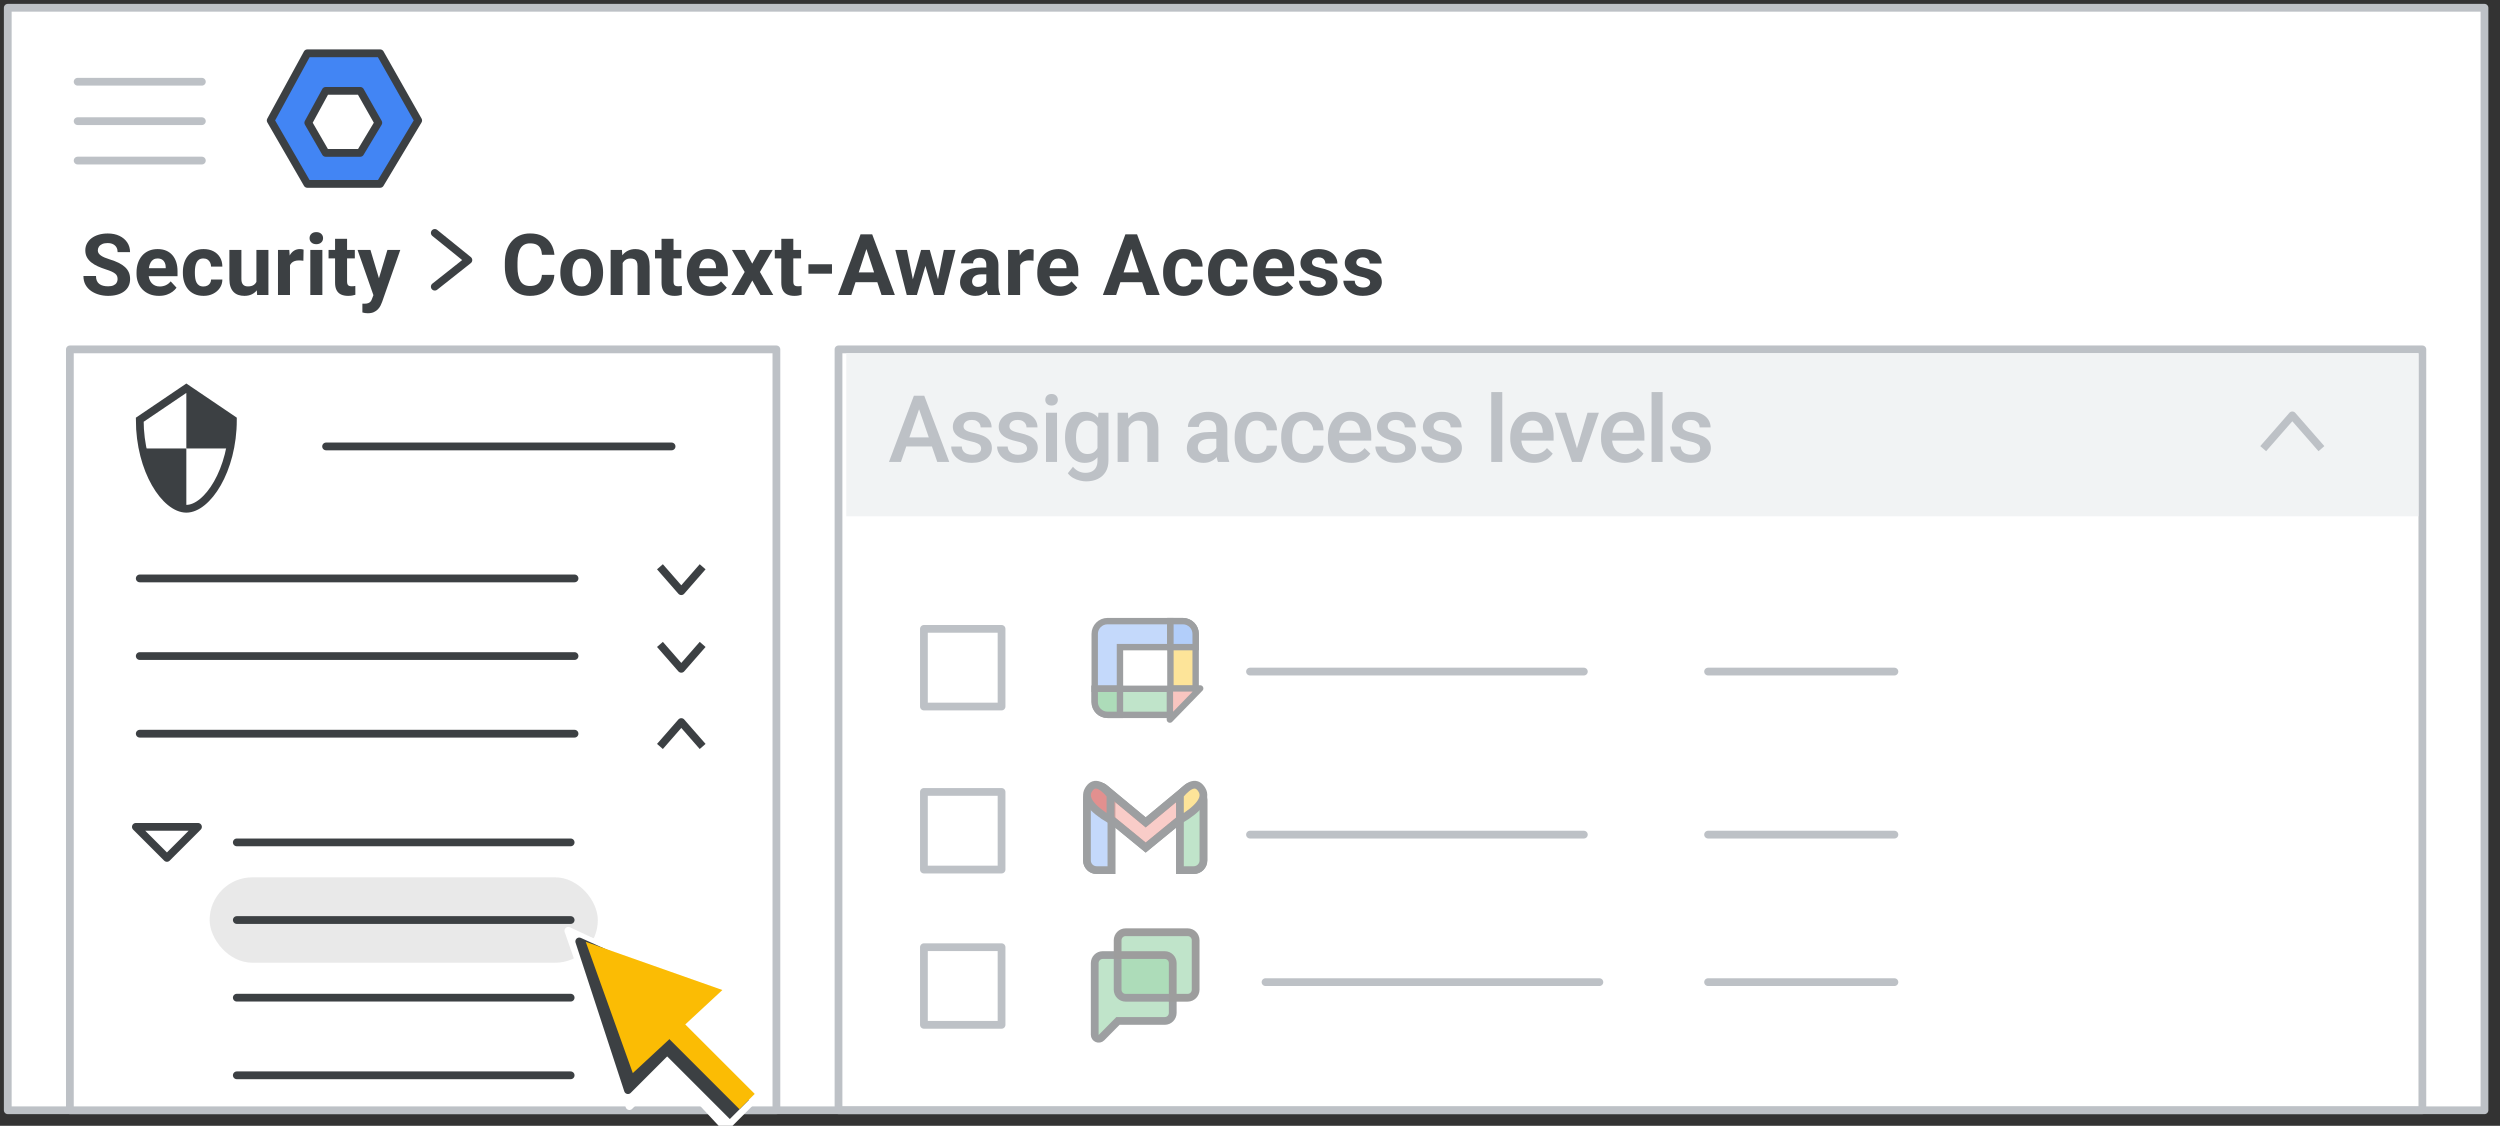 <?xml version="1.0" encoding="UTF-8"?>
<svg width="322px" height="145px" viewBox="0 0 322 145" version="1.1" xmlns="http://www.w3.org/2000/svg" xmlns:xlink="http://www.w3.org/1999/xlink">
    <rect x="0" y="0" width="322" height="145" fill="#333333" stroke="none"/>
    <title>admin-caa-select-group-ou</title>
    <g id="admin-caa-select-group-ou" stroke="none" stroke-width="1" fill="none" fill-rule="evenodd">
        <rect id="Rectangle" stroke="#BDC1C6" fill="#FFFFFF" stroke-linejoin="round" x="1" y="1" width="319" height="142"></rect>
        <g id="Group-4" transform="translate(119, 102)" stroke="#BDC1C6" stroke-linejoin="round">
            <rect id="Rectangle" fill="#FFFFFF" x="0" y="0" width="10" height="10"></rect>
            <line x1="42" y1="5.5" x2="85" y2="5.5" id="Line-2" stroke-linecap="round"></line>
            <line x1="101" y1="5.5" x2="125" y2="5.5" id="Line-2" stroke-linecap="round"></line>
        </g>
        <rect id="Rectangle" stroke="#BDC1C6" fill="#FFFFFF" stroke-linejoin="round" x="9" y="45" width="91" height="98"></rect>
        <rect id="Rectangle" stroke="#BDC1C6" stroke-linejoin="round" x="108" y="45" width="204" height="98"></rect>
        <g id="Group" transform="translate(18, 50)">
            <path d="M0,4.062 C0,4.062 2,2.708 6,0 C10,2.708 12,4.062 12,4.062 C12,10.632 8.667,15.529 6,15.529 C3.333,15.529 0,10.632 0,4.062 Z" id="Rectangle" stroke="#3C4043"></path>
            <polygon id="Path-2" fill="#3C4043" points="6 0 6 7.765 12 7.765 12 4.062"></polygon>
            <path d="M0.667,7.765 C0.667,7.765 2.444,7.765 6,7.765 L6,15.529 C2.444,14.335 0.667,11.747 0.667,7.765 Z" id="Path-3" fill="#3C4043"></path>
        </g>
        <line x1="42" y1="57.5" x2="86.5" y2="57.5" id="Line-2" stroke="#3C4043" stroke-linecap="round" stroke-linejoin="round"></line>
        <line x1="18" y1="74.5" x2="74" y2="74.5" id="Line-2" stroke="#3C4043" stroke-linecap="round" stroke-linejoin="round"></line>
        <line x1="18" y1="84.5" x2="74" y2="84.5" id="Line-2" stroke="#3C4043" stroke-linecap="round" stroke-linejoin="round"></line>
        <line x1="18" y1="94.5" x2="74" y2="94.5" id="Line-2" stroke="#3C4043" stroke-linecap="round" stroke-linejoin="round"></line>
        <line x1="30.5" y1="108.5" x2="73.5" y2="108.5" id="Line-2" stroke="#3C4043" stroke-linecap="round" stroke-linejoin="round"></line>
        <line x1="30.5" y1="128.5" x2="73.5" y2="128.5" id="Line-2" stroke="#3C4043" stroke-linecap="round" stroke-linejoin="round"></line>
        <line x1="30.5" y1="138.5" x2="73.5" y2="138.5" id="Line-2" stroke="#3C4043" stroke-linecap="round" stroke-linejoin="round"></line>
        <rect id="Rectangle" fill="#F1F3F4" x="109" y="45.5" width="202.5" height="21"></rect>
        <polyline id="Path-21" stroke="#BDC1C6" stroke-linejoin="round" points="291.5 57.787 295.25 53.5 299 57.787"></polyline>
        <rect id="Rectangle" stroke="#BDC1C6" fill="#FFFFFF" stroke-linejoin="round" x="119" y="122" width="10" height="10"></rect>
        <line x1="163" y1="126.5" x2="206" y2="126.5" id="Line-2" stroke="#BDC1C6" stroke-linecap="round" stroke-linejoin="round"></line>
        <line x1="220" y1="126.5" x2="244" y2="126.5" id="Line-2" stroke="#BDC1C6" stroke-linecap="round" stroke-linejoin="round"></line>
        <g id="Group-2" opacity="0.5" transform="translate(141, 120.071)">
            <rect id="Rectangle" fill="#5BBA73" x="2.871" y="2.741" width="7.042" height="5.757" rx="0.75"></rect>
            <path d="M2.951,7.401 L2.951,2.943 L1.026,2.943 C0.459,2.943 0,3.408 0,3.982 L0,13.202 C0,13.665 0.552,13.896 0.876,13.569 L2.993,11.426 L9.023,11.426 C9.59,11.426 10.049,10.962 10.049,10.388 L10.049,8.44 L3.977,8.44 C3.41,8.44 2.951,7.975 2.951,7.401 Z" id="Path" stroke="#3C4043" fill="#81C995" fill-rule="nonzero"></path>
            <path d="M11.974,0 L3.977,0 C3.41,0 2.951,0.465 2.951,1.039 L2.951,2.943 L9.023,2.943 C9.59,2.943 10.049,3.408 10.049,3.982 L10.049,8.44 L11.974,8.44 C12.541,8.44 13,7.975 13,7.401 L13,1.039 C13,0.465 12.541,0 11.974,0 Z" id="Path" stroke="#3C3C3C" fill="#81C995" fill-rule="nonzero"></path>
        </g>
        <polygon id="Path" stroke="#3C4043" stroke-linejoin="round" fill-rule="nonzero" transform="translate(21.5, 108.5) scale(-1, -1) rotate(180) translate(-21.5, -108.5) " points="17.5 106.5 21.5 110.5 25.5 106.5"></polygon>
        <polyline id="Path-21" stroke="#3C4043" stroke-linejoin="round" transform="translate(87.75, 74.572) scale(1, -1) translate(-87.75, -74.572) " points="85 76.144 87.75 73 90.5 76.144"></polyline>
        <polyline id="Path-21" stroke="#3C4043" stroke-linejoin="round" transform="translate(87.75, 84.572) scale(1, -1) translate(-87.75, -84.572) " points="85 86.144 87.75 83 90.5 86.144"></polyline>
        <polyline id="Path-21" stroke="#3C4043" stroke-linejoin="round" points="85 96.144 87.75 93 90.5 96.144"></polyline>
        <rect id="Rectangle" stroke="#BDC1C6" fill="#FFFFFF" stroke-linejoin="round" x="119" y="81" width="10" height="10"></rect>
        <line x1="161" y1="86.5" x2="204" y2="86.5" id="Line-2" stroke="#BDC1C6" stroke-linecap="round" stroke-linejoin="round"></line>
        <line x1="220" y1="86.5" x2="244" y2="86.5" id="Line-2" stroke="#BDC1C6" stroke-linecap="round" stroke-linejoin="round"></line>
        <g id="Group-4" opacity="0.5" transform="translate(141, 80)" stroke="#3C4043" stroke-width="0.824">
            <g id="Group-2">
                <path d="M9.75,0 L9.75,3.353 L3.25,3.353 L3.25,8.718 L0,8.718 L0,1.647 C-1.11399441e-16,0.737 0.737,1.67099162e-16 1.647,0 L9.75,0 Z" id="Combined-Shape" fill="#8AB4F8"></path>
                <path d="M9.75,0 L11.353,0 C12.263,-1.67099162e-16 13,0.737 13,1.647 L13,8.718 L13,8.718 L9.75,8.718 L9.75,0 Z" id="Rectangle" fill="#FCC934"></path>
                <path d="M9.75,0 L11.353,0 C12.263,-1.67099162e-16 13,0.737 13,1.647 L13,3.353 L13,3.353 L9.75,3.353 L9.75,0 Z" id="Rectangle" fill="#669DF6"></path>
                <path d="M0,8.718 L9.75,8.718 L9.75,12.071 L1.647,12.071 C0.737,12.071 1.22162247e-15,11.334 0,10.424 L0,8.718 L0,8.718 Z" id="Rectangle" fill="#81C995"></path>
                <path d="M13.582,8.67 L9.682,12.683 L9.682,8.67 L13.582,8.67 Z" id="Path-5" fill="#F28B82" stroke-linejoin="round"></path>
                <path d="M0,8.718 L1.603,8.718 C2.513,8.718 3.25,9.456 3.25,10.365 L3.25,12.071 L3.25,12.071 L0,12.071 L0,8.718 Z" id="Rectangle-Copy" fill="#5BB974" transform="translate(1.625, 10.395) scale(-1, -1) translate(-1.625, -10.395) "></path>
            </g>
        </g>
        <rect id="Rectangle" fill-opacity="0.578" fill="#D8D8D8" x="27" y="113" width="50" height="11" rx="5.5"></rect>
        <line x1="30.5" y1="118.5" x2="73.5" y2="118.5" id="Line-2" stroke="#3C4043" stroke-linecap="round" stroke-linejoin="round"></line>
        <g id="Group-6" opacity="0.5" transform="translate(140, 101.071)">
            <g id="Group" fill="#FFFFFF">
                <path d="M1.244,0.672 L1.908,0.672 C2.594,0.672 3.151,1.229 3.151,1.916 L3.151,11 L3.151,11 L1.244,11 C0.557,11 8.41179808e-17,10.443 0,9.756 L0,1.916 C-8.41179808e-17,1.229 0.557,0.672 1.244,0.672 Z" id="Rectangle" stroke="#3C4043"></path>
                <path d="M13.218,0.672 L13.756,0.672 C14.443,0.672 15,1.229 15,1.916 L15,9.756 C15,10.443 14.443,11 13.756,11 L11.975,11 L11.975,11 L11.975,1.916 C11.975,1.229 12.532,0.672 13.218,0.672 Z" id="Rectangle" stroke="#3C4043"></path>
                <path d="M12.882,0.441 C13.421,0.015 14.203,0.107 14.629,0.645 L14.668,0.695 C15.089,1.227 15.005,1.998 14.48,2.428 L7.563,8.095 L0.646,2.428 C0.121,1.998 0.037,1.227 0.458,0.695 L0.497,0.645 C0.923,0.107 1.705,0.015 2.244,0.441 C2.252,0.447 2.259,0.453 2.267,0.459 L7.563,4.851 L12.859,0.459 Z" id="Combined-Shape" stroke="#3C4043" fill-opacity="0.54"></path>
                <path d="M11.975,4.545 L11.975,1.318 C13.235,-0.188 14.181,-0.403 14.811,0.672 C15.441,1.748 14.496,3.039 11.975,4.545 Z" id="Path-4"></path>
                <path d="M0,4.545 L0,1.318 C1.261,-0.188 2.206,-0.403 2.836,0.672 C3.466,1.748 2.521,3.039 0,4.545 Z" id="Path-4" transform="translate(1.513, 2.273) scale(-1, 1) translate(-1.513, -2.273) "></path>
            </g>
            <g id="Group" stroke="#3C4043">
                <path d="M1.244,0.672 L1.908,0.672 C2.594,0.672 3.151,1.229 3.151,1.916 L3.151,11 L3.151,11 L1.244,11 C0.557,11 8.41179808e-17,10.443 0,9.756 L0,1.916 C-8.41179808e-17,1.229 0.557,0.672 1.244,0.672 Z" id="Rectangle" fill="#8AB4F8"></path>
                <path d="M13.218,0.672 L13.756,0.672 C14.443,0.672 15,1.229 15,1.916 L15,9.756 C15,10.443 14.443,11 13.756,11 L11.975,11 L11.975,11 L11.975,1.916 C11.975,1.229 12.532,0.672 13.218,0.672 Z" id="Rectangle" fill="#81C995"></path>
                <path d="M12.882,0.441 C13.421,0.015 14.203,0.107 14.629,0.645 L14.668,0.695 C15.089,1.227 15.005,1.998 14.48,2.428 L7.563,8.095 L0.646,2.428 C0.121,1.998 0.037,1.227 0.458,0.695 L0.497,0.645 C0.923,0.107 1.705,0.015 2.244,0.441 C2.252,0.447 2.259,0.453 2.267,0.459 L7.563,4.851 L12.859,0.459 C12.863,0.456 12.867,0.453 12.871,0.45 Z" id="Combined-Shape" fill-opacity="0.54" fill="#EA4335"></path>
                <path d="M11.975,4.545 L11.975,1.318 C13.235,-0.188 14.181,-0.403 14.811,0.672 C15.441,1.748 14.496,3.039 11.975,4.545 Z" id="Path-4" fill="#FCC934"></path>
                <path d="M0,4.545 L0,1.318 C1.261,-0.188 2.206,-0.403 2.836,0.672 C3.466,1.748 2.521,3.039 0,4.545 Z" id="Path-4" fill="#C5221F" transform="translate(1.513, 2.273) scale(-1, 1) translate(-1.513, -2.273) "></path>
            </g>
        </g>
        <g id="UI/arrow" transform="translate(66.111, 112)" fill-rule="nonzero">
            <g id="Group-5" fill="#FFFFFF" transform="translate(0.378, 0.4)">
                <g id="Group" transform="translate(18.133, 19.2) rotate(-45) translate(-18.133, -19.2) translate(7.936, 2.844)">
                    <g id="Group-3" transform="translate(-0, 0)">
                        <polygon id="Triangle" stroke="#FFFFFF" stroke-linejoin="round" points="10.406 0 17.156 18.721 12.938 14.665 10.125 21.529 0 21.529"></polygon>
                        <polygon id="Triangle" points="10.831 0.435 20.395 21.095 2.603 20.387"></polygon>
                    </g>
                    <g id="Group-2" transform="translate(6.29, 19.997)">
                        <polygon id="Rectangle" points="0.449 0.078 7.242 0 7.625 12.715 7.92892817e-14 12.715"></polygon>
                    </g>
                </g>
            </g>
            <g id="Group-5-2" transform="translate(2.441, 2.585)">
                <g id="Group-5" transform="translate(0.203, 0.215)">
                    <g id="Group" transform="translate(16.244, 17.2) rotate(-45) translate(-16.244, -17.2) translate(7.385, 2.256)">
                        <polygon id="Triangle" stroke="#3C4043" fill="#3C4043" stroke-linejoin="round" points="9.106 0 15.012 15.635 11.321 12.247 8.86 17.98 0 17.98"></polygon>
                        <g id="Group-2" transform="translate(6.645, 16.095)">
                            <polygon id="Rectangle" fill="#3C4043" points="1.71374366e-11 1.395 3.101 1.326 3.48 13.793 -1.08810041e-12 13.793"></polygon>
                            <rect id="Rectangle" fill="#FBBC04" x="1.773" y="8.37895504e-14" width="2.784" height="13.772"></rect>
                        </g>
                        <polygon id="Triangle" fill="#FBBC04" points="9.664 0.626 17.719 17.459 1.994 16.868"></polygon>
                    </g>
                </g>
            </g>
        </g>
        <g id="Assign-access-levels-Copy" transform="translate(114.497, 50.5)" fill="#BDC1C6" fill-rule="nonzero">
            <path d="M4.09,1.605 L1.541,9 L0,9 L3.211,0.469 L4.195,0.469 L4.09,1.605 Z M6.223,9 L3.668,1.605 L3.557,0.469 L4.547,0.469 L7.77,9 L6.223,9 Z M6.1,5.836 L6.1,7.002 L1.459,7.002 L1.459,5.836 L6.1,5.836 Z" id="Shape"></path>
            <path d="M11.874,7.283 C11.874,7.143 11.839,7.015 11.768,6.899 C11.698,6.784 11.564,6.68 11.367,6.586 C11.17,6.492 10.88,6.406 10.497,6.328 C10.161,6.254 9.853,6.165 9.574,6.062 C9.295,5.958 9.056,5.832 8.856,5.684 C8.657,5.535 8.503,5.359 8.393,5.156 C8.284,4.953 8.229,4.719 8.229,4.453 C8.229,4.195 8.286,3.951 8.399,3.721 C8.513,3.49 8.675,3.287 8.886,3.111 C9.097,2.936 9.353,2.797 9.656,2.695 C9.959,2.594 10.298,2.543 10.673,2.543 C11.204,2.543 11.66,2.632 12.041,2.81 C12.422,2.987 12.714,3.228 12.917,3.53 C13.12,3.833 13.222,4.174 13.222,4.553 L11.81,4.553 C11.81,4.385 11.768,4.228 11.684,4.081 C11.6,3.935 11.474,3.815 11.306,3.724 C11.138,3.632 10.927,3.586 10.673,3.586 C10.431,3.586 10.23,3.624 10.072,3.7 C9.914,3.776 9.797,3.875 9.721,3.996 C9.644,4.117 9.606,4.25 9.606,4.395 C9.606,4.5 9.627,4.595 9.668,4.679 C9.709,4.763 9.778,4.839 9.876,4.907 C9.974,4.976 10.107,5.039 10.277,5.098 C10.447,5.156 10.661,5.213 10.919,5.268 C11.403,5.369 11.82,5.499 12.17,5.657 C12.519,5.815 12.788,6.019 12.976,6.267 C13.163,6.515 13.257,6.828 13.257,7.207 C13.257,7.488 13.197,7.745 13.078,7.978 C12.959,8.21 12.786,8.411 12.56,8.581 C12.333,8.751 12.062,8.883 11.748,8.977 C11.434,9.07 11.081,9.117 10.69,9.117 C10.116,9.117 9.63,9.015 9.231,8.81 C8.833,8.604 8.531,8.341 8.326,8.019 C8.121,7.696 8.018,7.361 8.018,7.014 L9.384,7.014 C9.399,7.275 9.473,7.483 9.603,7.638 C9.734,7.792 9.898,7.903 10.096,7.972 C10.293,8.04 10.497,8.074 10.708,8.074 C10.962,8.074 11.175,8.04 11.347,7.972 C11.518,7.903 11.649,7.81 11.739,7.69 C11.829,7.571 11.874,7.436 11.874,7.283 Z" id="Path"></path>
            <path d="M17.783,7.283 C17.783,7.143 17.748,7.015 17.678,6.899 C17.607,6.784 17.474,6.68 17.276,6.586 C17.079,6.492 16.789,6.406 16.406,6.328 C16.07,6.254 15.763,6.165 15.483,6.062 C15.204,5.958 14.965,5.832 14.765,5.684 C14.566,5.535 14.412,5.359 14.303,5.156 C14.193,4.953 14.139,4.719 14.139,4.453 C14.139,4.195 14.195,3.951 14.308,3.721 C14.422,3.49 14.584,3.287 14.795,3.111 C15.006,2.936 15.263,2.797 15.565,2.695 C15.868,2.594 16.207,2.543 16.582,2.543 C17.113,2.543 17.569,2.632 17.95,2.81 C18.331,2.987 18.623,3.228 18.826,3.53 C19.029,3.833 19.131,4.174 19.131,4.553 L17.719,4.553 C17.719,4.385 17.677,4.228 17.593,4.081 C17.509,3.935 17.383,3.815 17.215,3.724 C17.047,3.632 16.836,3.586 16.582,3.586 C16.34,3.586 16.14,3.624 15.981,3.7 C15.823,3.776 15.706,3.875 15.63,3.996 C15.554,4.117 15.515,4.25 15.515,4.395 C15.515,4.5 15.536,4.595 15.577,4.679 C15.618,4.763 15.687,4.839 15.785,4.907 C15.883,4.976 16.016,5.039 16.186,5.098 C16.356,5.156 16.57,5.213 16.828,5.268 C17.312,5.369 17.729,5.499 18.079,5.657 C18.429,5.815 18.697,6.019 18.885,6.267 C19.072,6.515 19.166,6.828 19.166,7.207 C19.166,7.488 19.106,7.745 18.987,7.978 C18.868,8.21 18.695,8.411 18.469,8.581 C18.242,8.751 17.972,8.883 17.657,8.977 C17.343,9.07 16.99,9.117 16.599,9.117 C16.025,9.117 15.539,9.015 15.14,8.81 C14.742,8.604 14.44,8.341 14.235,8.019 C14.03,7.696 13.928,7.361 13.928,7.014 L15.293,7.014 C15.308,7.275 15.382,7.483 15.513,7.638 C15.643,7.792 15.807,7.903 16.005,7.972 C16.202,8.04 16.406,8.074 16.617,8.074 C16.871,8.074 17.084,8.04 17.256,7.972 C17.428,7.903 17.558,7.81 17.648,7.69 C17.738,7.571 17.783,7.436 17.783,7.283 Z" id="Path"></path>
            <path d="M21.647,2.66 L21.647,9 L20.229,9 L20.229,2.66 L21.647,2.66 Z M20.136,0.996 C20.136,0.781 20.207,0.603 20.349,0.46 C20.492,0.317 20.69,0.246 20.944,0.246 C21.194,0.246 21.391,0.317 21.536,0.46 C21.68,0.603 21.753,0.781 21.753,0.996 C21.753,1.207 21.68,1.383 21.536,1.523 C21.391,1.664 21.194,1.734 20.944,1.734 C20.69,1.734 20.492,1.664 20.349,1.523 C20.207,1.383 20.136,1.207 20.136,0.996 Z" id="Shape"></path>
            <path d="M26.988,2.66 L28.271,2.66 L28.271,8.824 C28.271,9.395 28.15,9.879 27.908,10.277 C27.666,10.676 27.328,10.979 26.894,11.188 C26.461,11.397 25.959,11.502 25.388,11.502 C25.146,11.502 24.878,11.467 24.583,11.396 C24.288,11.326 24.003,11.214 23.727,11.06 C23.452,10.905 23.222,10.703 23.039,10.453 L23.701,9.621 C23.927,9.891 24.177,10.088 24.451,10.213 C24.724,10.338 25.011,10.4 25.312,10.4 C25.636,10.4 25.913,10.341 26.141,10.222 C26.37,10.103 26.547,9.928 26.672,9.697 C26.797,9.467 26.859,9.186 26.859,8.854 L26.859,4.096 L26.988,2.66 Z M22.681,5.9 L22.681,5.777 C22.681,5.297 22.74,4.858 22.857,4.462 C22.974,4.065 23.142,3.724 23.361,3.437 C23.58,3.149 23.845,2.929 24.158,2.774 C24.47,2.62 24.824,2.543 25.218,2.543 C25.629,2.543 25.979,2.617 26.27,2.766 C26.561,2.914 26.804,3.126 27,3.401 C27.195,3.677 27.348,4.005 27.46,4.386 C27.571,4.767 27.654,5.189 27.709,5.654 L27.709,6.047 C27.658,6.5 27.572,6.914 27.451,7.289 C27.33,7.664 27.17,7.988 26.97,8.262 C26.771,8.535 26.526,8.746 26.235,8.895 C25.944,9.043 25.601,9.117 25.207,9.117 C24.82,9.117 24.471,9.037 24.161,8.877 C23.85,8.717 23.585,8.492 23.364,8.203 C23.143,7.914 22.974,7.573 22.857,7.181 C22.74,6.788 22.681,6.361 22.681,5.9 Z M24.093,5.777 L24.093,5.9 C24.093,6.189 24.122,6.459 24.178,6.709 C24.235,6.959 24.323,7.179 24.442,7.368 C24.561,7.558 24.714,7.706 24.899,7.813 C25.085,7.921 25.304,7.975 25.558,7.975 C25.89,7.975 26.163,7.904 26.376,7.764 C26.589,7.623 26.753,7.433 26.868,7.192 C26.983,6.952 27.064,6.684 27.111,6.387 L27.111,5.326 C27.088,5.096 27.04,4.881 26.968,4.682 C26.895,4.482 26.799,4.308 26.677,4.157 C26.556,4.007 26.404,3.89 26.22,3.806 C26.037,3.722 25.82,3.68 25.57,3.68 C25.316,3.68 25.095,3.734 24.908,3.844 C24.72,3.953 24.567,4.104 24.448,4.295 C24.329,4.486 24.24,4.709 24.181,4.963 C24.123,5.217 24.093,5.488 24.093,5.777 Z" id="Shape"></path>
            <path d="M30.864,4.014 L30.864,9 L29.452,9 L29.452,2.66 L30.782,2.66 L30.864,4.014 Z M30.612,5.596 L30.155,5.59 C30.159,5.141 30.222,4.729 30.345,4.354 C30.468,3.979 30.64,3.656 30.861,3.387 C31.082,3.117 31.346,2.909 31.655,2.763 C31.964,2.616 32.307,2.543 32.686,2.543 C32.991,2.543 33.267,2.585 33.515,2.669 C33.763,2.753 33.976,2.889 34.154,3.076 C34.332,3.264 34.467,3.507 34.561,3.806 C34.655,4.104 34.702,4.471 34.702,4.904 L34.702,9 L33.284,9 L33.284,4.898 C33.284,4.594 33.24,4.353 33.152,4.175 C33.064,3.997 32.937,3.87 32.771,3.794 C32.605,3.718 32.399,3.68 32.153,3.68 C31.911,3.68 31.694,3.73 31.503,3.832 C31.311,3.934 31.15,4.072 31.019,4.248 C30.888,4.424 30.788,4.627 30.717,4.857 C30.647,5.088 30.612,5.334 30.612,5.596 Z" id="Shape"></path>
            <path d="M42.167,7.729 L42.167,4.705 C42.167,4.479 42.126,4.283 42.043,4.119 C41.961,3.955 41.837,3.828 41.671,3.738 C41.505,3.648 41.297,3.604 41.047,3.604 C40.817,3.604 40.618,3.643 40.45,3.721 C40.282,3.799 40.151,3.904 40.057,4.037 C39.963,4.17 39.917,4.32 39.917,4.488 L38.51,4.488 C38.51,4.238 38.571,3.996 38.692,3.762 C38.813,3.527 38.989,3.318 39.219,3.135 C39.45,2.951 39.725,2.807 40.045,2.701 C40.366,2.596 40.725,2.543 41.124,2.543 C41.6,2.543 42.023,2.623 42.392,2.783 C42.761,2.943 43.052,3.185 43.265,3.507 C43.478,3.829 43.585,4.232 43.585,4.717 L43.585,7.535 C43.585,7.824 43.605,8.083 43.646,8.312 C43.687,8.54 43.747,8.738 43.825,8.906 L43.825,9 L42.377,9 C42.311,8.848 42.259,8.653 42.222,8.417 C42.185,8.181 42.167,7.951 42.167,7.729 Z M42.372,5.145 L42.383,6.018 L41.37,6.018 C41.108,6.018 40.877,6.042 40.678,6.091 C40.479,6.14 40.313,6.211 40.18,6.305 C40.047,6.398 39.948,6.512 39.881,6.645 C39.815,6.777 39.782,6.928 39.782,7.096 C39.782,7.264 39.821,7.417 39.899,7.556 C39.977,7.694 40.091,7.803 40.242,7.881 C40.392,7.959 40.575,7.998 40.79,7.998 C41.079,7.998 41.332,7.938 41.548,7.819 C41.765,7.7 41.936,7.554 42.061,7.38 C42.186,7.206 42.252,7.041 42.26,6.885 L42.717,7.512 C42.67,7.672 42.59,7.844 42.477,8.027 C42.364,8.211 42.216,8.386 42.035,8.552 C41.853,8.718 41.636,8.854 41.384,8.959 C41.132,9.064 40.842,9.117 40.514,9.117 C40.1,9.117 39.731,9.034 39.407,8.868 C39.083,8.702 38.829,8.478 38.645,8.194 C38.461,7.911 38.37,7.59 38.37,7.23 C38.37,6.895 38.433,6.597 38.56,6.337 C38.687,6.077 38.875,5.859 39.123,5.684 C39.371,5.508 39.674,5.374 40.034,5.282 C40.393,5.19 40.803,5.145 41.264,5.145 L42.372,5.145 Z" id="Shape"></path>
            <path d="M47.384,7.992 C47.615,7.992 47.823,7.946 48.008,7.854 C48.194,7.763 48.344,7.635 48.459,7.471 C48.575,7.307 48.638,7.117 48.65,6.902 L49.98,6.902 C49.972,7.312 49.851,7.686 49.617,8.021 C49.382,8.357 49.072,8.624 48.685,8.821 C48.298,9.019 47.871,9.117 47.402,9.117 C46.917,9.117 46.496,9.034 46.136,8.868 C45.777,8.702 45.478,8.473 45.24,8.18 C45.001,7.887 44.823,7.549 44.704,7.166 C44.584,6.783 44.525,6.373 44.525,5.936 L44.525,5.73 C44.525,5.293 44.584,4.882 44.704,4.497 C44.823,4.112 45.001,3.773 45.24,3.48 C45.478,3.188 45.777,2.958 46.136,2.792 C46.496,2.626 46.915,2.543 47.396,2.543 C47.904,2.543 48.349,2.644 48.732,2.845 C49.115,3.046 49.416,3.325 49.637,3.683 C49.858,4.04 49.972,4.455 49.98,4.928 L48.65,4.928 C48.638,4.693 48.581,4.481 48.477,4.292 C48.374,4.103 48.229,3.951 48.043,3.838 C47.858,3.725 47.636,3.668 47.378,3.668 C47.093,3.668 46.857,3.726 46.669,3.841 C46.482,3.956 46.335,4.112 46.23,4.31 C46.124,4.507 46.049,4.728 46.004,4.972 C45.959,5.216 45.937,5.469 45.937,5.73 L45.937,5.936 C45.937,6.197 45.958,6.451 46.001,6.697 C46.044,6.943 46.12,7.163 46.227,7.356 C46.334,7.55 46.482,7.704 46.669,7.819 C46.857,7.935 47.095,7.992 47.384,7.992 Z" id="Path"></path>
            <path d="M53.381,7.992 C53.612,7.992 53.82,7.946 54.005,7.854 C54.191,7.763 54.341,7.635 54.456,7.471 C54.572,7.307 54.635,7.117 54.647,6.902 L55.977,6.902 C55.969,7.312 55.848,7.686 55.614,8.021 C55.379,8.357 55.069,8.624 54.682,8.821 C54.295,9.019 53.868,9.117 53.399,9.117 C52.914,9.117 52.493,9.034 52.133,8.868 C51.774,8.702 51.475,8.473 51.237,8.18 C50.998,7.887 50.82,7.549 50.701,7.166 C50.581,6.783 50.522,6.373 50.522,5.936 L50.522,5.73 C50.522,5.293 50.581,4.882 50.701,4.497 C50.82,4.112 50.998,3.773 51.237,3.48 C51.475,3.188 51.774,2.958 52.133,2.792 C52.493,2.626 52.913,2.543 53.393,2.543 C53.901,2.543 54.346,2.644 54.729,2.845 C55.112,3.046 55.413,3.325 55.634,3.683 C55.855,4.04 55.969,4.455 55.977,4.928 L54.647,4.928 C54.635,4.693 54.578,4.481 54.474,4.292 C54.371,4.103 54.226,3.951 54.04,3.838 C53.855,3.725 53.633,3.668 53.375,3.668 C53.09,3.668 52.854,3.726 52.666,3.841 C52.479,3.956 52.332,4.112 52.227,4.31 C52.121,4.507 52.046,4.728 52.001,4.972 C51.956,5.216 51.934,5.469 51.934,5.73 L51.934,5.936 C51.934,6.197 51.955,6.451 51.998,6.697 C52.041,6.943 52.117,7.163 52.224,7.356 C52.331,7.55 52.479,7.704 52.666,7.819 C52.854,7.935 53.092,7.992 53.381,7.992 Z" id="Path"></path>
            <path d="M59.583,9.117 C59.115,9.117 58.692,9.04 58.315,8.886 C57.938,8.731 57.618,8.516 57.354,8.238 C57.09,7.961 56.888,7.635 56.747,7.26 C56.607,6.885 56.536,6.48 56.536,6.047 L56.536,5.812 C56.536,5.316 56.609,4.867 56.753,4.465 C56.898,4.062 57.099,3.718 57.357,3.431 C57.615,3.144 57.919,2.924 58.271,2.771 C58.622,2.619 59.003,2.543 59.413,2.543 C59.867,2.543 60.263,2.619 60.603,2.771 C60.943,2.924 61.225,3.138 61.45,3.413 C61.674,3.688 61.842,4.016 61.953,4.395 C62.065,4.773 62.12,5.191 62.12,5.648 L62.12,6.252 L57.222,6.252 L57.222,5.238 L60.726,5.238 L60.726,5.127 C60.718,4.873 60.668,4.635 60.576,4.412 C60.485,4.189 60.345,4.01 60.158,3.873 C59.97,3.736 59.72,3.668 59.408,3.668 C59.173,3.668 58.965,3.718 58.784,3.817 C58.602,3.917 58.451,4.061 58.329,4.248 C58.208,4.436 58.116,4.661 58.051,4.925 C57.987,5.188 57.954,5.484 57.954,5.812 L57.954,6.047 C57.954,6.324 57.993,6.581 58.069,6.817 C58.145,7.054 58.257,7.26 58.406,7.436 C58.554,7.611 58.734,7.749 58.945,7.849 C59.156,7.948 59.396,7.998 59.665,7.998 C60.005,7.998 60.308,7.93 60.574,7.793 C60.839,7.656 61.07,7.463 61.265,7.213 L62.009,7.934 C61.872,8.133 61.695,8.323 61.476,8.505 C61.257,8.687 60.991,8.834 60.676,8.947 C60.362,9.061 59.997,9.117 59.583,9.117 Z" id="Path"></path>
            <path d="M66.506,7.283 C66.506,7.143 66.471,7.015 66.401,6.899 C66.33,6.784 66.197,6.68 65.999,6.586 C65.802,6.492 65.512,6.406 65.129,6.328 C64.793,6.254 64.486,6.165 64.206,6.062 C63.927,5.958 63.688,5.832 63.489,5.684 C63.289,5.535 63.135,5.359 63.026,5.156 C62.916,4.953 62.862,4.719 62.862,4.453 C62.862,4.195 62.918,3.951 63.032,3.721 C63.145,3.49 63.307,3.287 63.518,3.111 C63.729,2.936 63.986,2.797 64.288,2.695 C64.591,2.594 64.93,2.543 65.305,2.543 C65.836,2.543 66.292,2.632 66.673,2.81 C67.054,2.987 67.346,3.228 67.549,3.53 C67.752,3.833 67.854,4.174 67.854,4.553 L66.442,4.553 C66.442,4.385 66.4,4.228 66.316,4.081 C66.232,3.935 66.106,3.815 65.938,3.724 C65.77,3.632 65.559,3.586 65.305,3.586 C65.063,3.586 64.863,3.624 64.704,3.7 C64.546,3.776 64.429,3.875 64.353,3.996 C64.277,4.117 64.239,4.25 64.239,4.395 C64.239,4.5 64.259,4.595 64.3,4.679 C64.341,4.763 64.41,4.839 64.508,4.907 C64.606,4.976 64.74,5.039 64.909,5.098 C65.079,5.156 65.293,5.213 65.551,5.268 C66.035,5.369 66.452,5.499 66.802,5.657 C67.152,5.815 67.42,6.019 67.608,6.267 C67.795,6.515 67.889,6.828 67.889,7.207 C67.889,7.488 67.829,7.745 67.71,7.978 C67.591,8.21 67.418,8.411 67.192,8.581 C66.965,8.751 66.695,8.883 66.38,8.977 C66.066,9.07 65.713,9.117 65.323,9.117 C64.748,9.117 64.262,9.015 63.864,8.81 C63.465,8.604 63.163,8.341 62.958,8.019 C62.753,7.696 62.651,7.361 62.651,7.014 L64.016,7.014 C64.032,7.275 64.105,7.483 64.236,7.638 C64.366,7.792 64.531,7.903 64.728,7.972 C64.925,8.04 65.129,8.074 65.34,8.074 C65.594,8.074 65.807,8.04 65.979,7.972 C66.151,7.903 66.282,7.81 66.371,7.69 C66.461,7.571 66.506,7.436 66.506,7.283 Z" id="Path"></path>
            <path d="M72.415,7.283 C72.415,7.143 72.38,7.015 72.31,6.899 C72.239,6.784 72.106,6.68 71.908,6.586 C71.711,6.492 71.421,6.406 71.038,6.328 C70.702,6.254 70.395,6.165 70.115,6.062 C69.836,5.958 69.597,5.832 69.398,5.684 C69.198,5.535 69.044,5.359 68.935,5.156 C68.825,4.953 68.771,4.719 68.771,4.453 C68.771,4.195 68.827,3.951 68.941,3.721 C69.054,3.49 69.216,3.287 69.427,3.111 C69.638,2.936 69.895,2.797 70.197,2.695 C70.5,2.594 70.839,2.543 71.214,2.543 C71.745,2.543 72.201,2.632 72.582,2.81 C72.963,2.987 73.255,3.228 73.458,3.53 C73.661,3.833 73.763,4.174 73.763,4.553 L72.351,4.553 C72.351,4.385 72.309,4.228 72.225,4.081 C72.141,3.935 72.015,3.815 71.847,3.724 C71.679,3.632 71.468,3.586 71.214,3.586 C70.972,3.586 70.772,3.624 70.613,3.7 C70.455,3.776 70.338,3.875 70.262,3.996 C70.186,4.117 70.148,4.25 70.148,4.395 C70.148,4.5 70.168,4.595 70.209,4.679 C70.25,4.763 70.32,4.839 70.417,4.907 C70.515,4.976 70.649,5.039 70.819,5.098 C70.988,5.156 71.202,5.213 71.46,5.268 C71.945,5.369 72.362,5.499 72.711,5.657 C73.061,5.815 73.329,6.019 73.517,6.267 C73.704,6.515 73.798,6.828 73.798,7.207 C73.798,7.488 73.738,7.745 73.619,7.978 C73.5,8.21 73.327,8.411 73.101,8.581 C72.874,8.751 72.604,8.883 72.289,8.977 C71.975,9.07 71.622,9.117 71.232,9.117 C70.657,9.117 70.171,9.015 69.773,8.81 C69.374,8.604 69.072,8.341 68.867,8.019 C68.662,7.696 68.56,7.361 68.56,7.014 L69.925,7.014 C69.941,7.275 70.014,7.483 70.145,7.638 C70.276,7.792 70.44,7.903 70.637,7.972 C70.834,8.04 71.038,8.074 71.249,8.074 C71.503,8.074 71.716,8.04 71.888,7.972 C72.06,7.903 72.191,7.81 72.28,7.69 C72.37,7.571 72.415,7.436 72.415,7.283 Z" id="Path"></path>
            <polygon id="Path" points="78.995 0 78.995 9 77.577 9 77.577 0"></polygon>
            <path d="M83.07,9.117 C82.602,9.117 82.179,9.04 81.802,8.886 C81.425,8.731 81.104,8.516 80.841,8.238 C80.577,7.961 80.375,7.635 80.234,7.26 C80.094,6.885 80.023,6.48 80.023,6.047 L80.023,5.812 C80.023,5.316 80.096,4.867 80.24,4.465 C80.385,4.062 80.586,3.718 80.844,3.431 C81.102,3.144 81.406,2.924 81.758,2.771 C82.109,2.619 82.49,2.543 82.9,2.543 C83.354,2.543 83.75,2.619 84.09,2.771 C84.43,2.924 84.712,3.138 84.937,3.413 C85.161,3.688 85.329,4.016 85.44,4.395 C85.552,4.773 85.607,5.191 85.607,5.648 L85.607,6.252 L80.709,6.252 L80.709,5.238 L84.213,5.238 L84.213,5.127 C84.205,4.873 84.155,4.635 84.063,4.412 C83.972,4.189 83.832,4.01 83.645,3.873 C83.457,3.736 83.207,3.668 82.895,3.668 C82.66,3.668 82.452,3.718 82.271,3.817 C82.089,3.917 81.938,4.061 81.816,4.248 C81.695,4.436 81.603,4.661 81.538,4.925 C81.474,5.188 81.441,5.484 81.441,5.812 L81.441,6.047 C81.441,6.324 81.479,6.581 81.556,6.817 C81.632,7.054 81.744,7.26 81.893,7.436 C82.041,7.611 82.221,7.749 82.432,7.849 C82.643,7.948 82.883,7.998 83.152,7.998 C83.492,7.998 83.795,7.93 84.061,7.793 C84.326,7.656 84.557,7.463 84.752,7.213 L85.496,7.934 C85.359,8.133 85.182,8.323 84.963,8.505 C84.744,8.687 84.478,8.834 84.163,8.947 C83.849,9.061 83.484,9.117 83.07,9.117 Z" id="Path"></path>
            <path d="M88.423,7.881 L89.976,2.66 L91.44,2.66 L89.237,9 L88.323,9 L88.423,7.881 Z M87.233,2.66 L88.815,7.904 L88.892,9 L87.977,9 L85.763,2.66 L87.233,2.66 Z" id="Shape"></path>
            <path d="M94.765,9.117 C94.297,9.117 93.874,9.04 93.497,8.886 C93.12,8.731 92.8,8.516 92.536,8.238 C92.272,7.961 92.07,7.635 91.93,7.26 C91.789,6.885 91.719,6.48 91.719,6.047 L91.719,5.812 C91.719,5.316 91.791,4.867 91.935,4.465 C92.08,4.062 92.281,3.718 92.539,3.431 C92.797,3.144 93.101,2.924 93.453,2.771 C93.805,2.619 94.185,2.543 94.596,2.543 C95.049,2.543 95.445,2.619 95.785,2.771 C96.125,2.924 96.407,3.138 96.632,3.413 C96.856,3.688 97.024,4.016 97.136,4.395 C97.247,4.773 97.303,5.191 97.303,5.648 L97.303,6.252 L92.404,6.252 L92.404,5.238 L95.908,5.238 L95.908,5.127 C95.9,4.873 95.85,4.635 95.759,4.412 C95.667,4.189 95.527,4.01 95.34,3.873 C95.152,3.736 94.902,3.668 94.59,3.668 C94.355,3.668 94.147,3.718 93.966,3.817 C93.784,3.917 93.633,4.061 93.512,4.248 C93.39,4.436 93.298,4.661 93.233,4.925 C93.169,5.188 93.137,5.484 93.137,5.812 L93.137,6.047 C93.137,6.324 93.175,6.581 93.251,6.817 C93.327,7.054 93.439,7.26 93.588,7.436 C93.736,7.611 93.916,7.749 94.127,7.849 C94.338,7.948 94.578,7.998 94.848,7.998 C95.187,7.998 95.49,7.93 95.756,7.793 C96.021,7.656 96.252,7.463 96.447,7.213 L97.191,7.934 C97.055,8.133 96.877,8.323 96.658,8.505 C96.439,8.687 96.173,8.834 95.858,8.947 C95.544,9.061 95.18,9.117 94.765,9.117 Z" id="Path"></path>
            <polygon id="Path" points="99.643 0 99.643 9 98.225 9 98.225 0"></polygon>
            <path d="M104.48,7.283 C104.48,7.143 104.445,7.015 104.375,6.899 C104.304,6.784 104.171,6.68 103.973,6.586 C103.776,6.492 103.486,6.406 103.103,6.328 C102.767,6.254 102.46,6.165 102.18,6.062 C101.901,5.958 101.662,5.832 101.463,5.684 C101.263,5.535 101.109,5.359 101,5.156 C100.89,4.953 100.836,4.719 100.836,4.453 C100.836,4.195 100.892,3.951 101.006,3.721 C101.119,3.49 101.281,3.287 101.492,3.111 C101.703,2.936 101.96,2.797 102.262,2.695 C102.565,2.594 102.904,2.543 103.279,2.543 C103.81,2.543 104.266,2.632 104.647,2.81 C105.028,2.987 105.32,3.228 105.523,3.53 C105.726,3.833 105.828,4.174 105.828,4.553 L104.416,4.553 C104.416,4.385 104.374,4.228 104.29,4.081 C104.206,3.935 104.08,3.815 103.912,3.724 C103.744,3.632 103.533,3.586 103.279,3.586 C103.037,3.586 102.837,3.624 102.678,3.7 C102.52,3.776 102.403,3.875 102.327,3.996 C102.251,4.117 102.213,4.25 102.213,4.395 C102.213,4.5 102.233,4.595 102.274,4.679 C102.315,4.763 102.385,4.839 102.482,4.907 C102.58,4.976 102.714,5.039 102.884,5.098 C103.053,5.156 103.267,5.213 103.525,5.268 C104.01,5.369 104.426,5.499 104.776,5.657 C105.126,5.815 105.394,6.019 105.582,6.267 C105.769,6.515 105.863,6.828 105.863,7.207 C105.863,7.488 105.803,7.745 105.684,7.978 C105.565,8.21 105.392,8.411 105.166,8.581 C104.939,8.751 104.669,8.883 104.354,8.977 C104.04,9.07 103.687,9.117 103.297,9.117 C102.722,9.117 102.236,9.015 101.838,8.81 C101.439,8.604 101.137,8.341 100.932,8.019 C100.727,7.696 100.625,7.361 100.625,7.014 L101.99,7.014 C102.006,7.275 102.079,7.483 102.21,7.638 C102.341,7.792 102.505,7.903 102.702,7.972 C102.899,8.04 103.103,8.074 103.314,8.074 C103.568,8.074 103.781,8.04 103.953,7.972 C104.125,7.903 104.256,7.81 104.345,7.69 C104.435,7.571 104.48,7.436 104.48,7.283 Z" id="Path"></path>
        </g>
        <polyline id="Path" stroke="#3C4043" stroke-linecap="round" stroke-linejoin="round" points="56 30 60.327 33.5 56 36.923"></polyline>
        <g id="Context-Aware-Access-Copy" transform="translate(65.026, 30.067)" fill="#3C4043" fill-rule="nonzero">
            <path d="M4.77,5.339 L6.375,5.339 C6.343,5.865 6.199,6.333 5.943,6.741 C5.687,7.149 5.331,7.468 4.874,7.697 C4.418,7.926 3.869,8.041 3.228,8.041 C2.727,8.041 2.277,7.954 1.88,7.78 C1.482,7.606 1.143,7.357 0.862,7.031 C0.581,6.705 0.367,6.311 0.22,5.849 C0.073,5.387 0,4.87 0,4.297 L0,3.754 C0,3.181 0.076,2.663 0.228,2.199 C0.38,1.736 0.599,1.341 0.884,1.015 C1.168,0.689 1.509,0.439 1.907,0.263 C2.304,0.088 2.748,0 3.239,0 C3.89,0 4.441,0.118 4.89,0.354 C5.34,0.591 5.689,0.917 5.938,1.332 C6.187,1.747 6.336,2.22 6.386,2.75 L4.78,2.75 C4.759,2.435 4.694,2.167 4.587,1.947 C4.479,1.727 4.317,1.56 4.101,1.448 C3.884,1.335 3.597,1.278 3.239,1.278 C2.97,1.278 2.736,1.328 2.535,1.429 C2.335,1.529 2.166,1.681 2.03,1.885 C1.894,2.089 1.793,2.346 1.727,2.656 C1.661,2.966 1.627,3.328 1.627,3.744 L1.627,4.297 C1.627,4.701 1.658,5.057 1.719,5.363 C1.78,5.669 1.874,5.927 2.001,6.136 C2.128,6.346 2.293,6.503 2.495,6.609 C2.697,6.715 2.942,6.768 3.228,6.768 C3.565,6.768 3.842,6.714 4.061,6.606 C4.279,6.499 4.446,6.34 4.563,6.128 C4.679,5.917 4.748,5.654 4.77,5.339 Z" id="Path"></path>
            <path d="M7.145,5.086 L7.145,4.974 C7.145,4.548 7.206,4.155 7.328,3.795 C7.45,3.435 7.627,3.122 7.86,2.857 C8.093,2.592 8.379,2.386 8.719,2.237 C9.059,2.088 9.45,2.014 9.89,2.014 C10.33,2.014 10.723,2.088 11.066,2.237 C11.41,2.386 11.699,2.592 11.934,2.857 C12.168,3.122 12.346,3.435 12.468,3.795 C12.59,4.155 12.651,4.548 12.651,4.974 L12.651,5.086 C12.651,5.509 12.59,5.9 12.468,6.26 C12.346,6.62 12.168,6.933 11.934,7.2 C11.699,7.467 11.412,7.674 11.072,7.82 C10.732,7.967 10.341,8.041 9.901,8.041 C9.46,8.041 9.069,7.967 8.727,7.82 C8.385,7.674 8.097,7.467 7.862,7.2 C7.628,6.933 7.45,6.62 7.328,6.26 C7.206,5.9 7.145,5.509 7.145,5.086 Z M8.692,4.974 L8.692,5.086 C8.692,5.33 8.714,5.557 8.757,5.769 C8.8,5.98 8.869,6.165 8.964,6.324 C9.058,6.484 9.183,6.608 9.337,6.698 C9.491,6.787 9.679,6.832 9.901,6.832 C10.116,6.832 10.3,6.787 10.454,6.698 C10.608,6.608 10.732,6.484 10.825,6.324 C10.918,6.165 10.987,5.98 11.031,5.769 C11.076,5.557 11.099,5.33 11.099,5.086 L11.099,4.974 C11.099,4.737 11.076,4.514 11.031,4.305 C10.987,4.095 10.917,3.909 10.822,3.746 C10.727,3.583 10.603,3.455 10.449,3.362 C10.295,3.269 10.108,3.223 9.89,3.223 C9.672,3.223 9.486,3.269 9.334,3.362 C9.182,3.455 9.058,3.583 8.964,3.746 C8.869,3.909 8.8,4.095 8.757,4.305 C8.714,4.514 8.692,4.737 8.692,4.974 Z" id="Shape"></path>
            <path d="M15.172,3.362 L15.172,7.933 L13.625,7.933 L13.625,2.122 L15.075,2.122 L15.172,3.362 Z M14.946,4.823 L14.527,4.823 C14.527,4.394 14.583,4.006 14.694,3.66 C14.805,3.315 14.96,3.019 15.161,2.774 C15.361,2.529 15.6,2.341 15.878,2.21 C16.155,2.08 16.466,2.014 16.81,2.014 C17.082,2.014 17.331,2.054 17.556,2.132 C17.782,2.211 17.976,2.336 18.139,2.508 C18.302,2.68 18.427,2.908 18.515,3.19 C18.603,3.473 18.647,3.819 18.647,4.227 L18.647,7.933 L17.089,7.933 L17.089,4.222 C17.089,3.964 17.053,3.763 16.982,3.62 C16.91,3.477 16.805,3.376 16.668,3.317 C16.53,3.258 16.36,3.228 16.16,3.228 C15.952,3.228 15.772,3.269 15.62,3.352 C15.468,3.434 15.343,3.548 15.244,3.693 C15.146,3.838 15.071,4.007 15.021,4.2 C14.971,4.394 14.946,4.601 14.946,4.823 Z" id="Shape"></path>
            <path d="M22.725,2.122 L22.725,3.217 L19.341,3.217 L19.341,2.122 L22.725,2.122 Z M20.179,0.688 L21.726,0.688 L21.726,6.182 C21.726,6.35 21.749,6.479 21.793,6.569 C21.838,6.658 21.905,6.72 21.995,6.754 C22.084,6.788 22.197,6.805 22.333,6.805 C22.43,6.805 22.517,6.801 22.594,6.792 C22.671,6.783 22.736,6.773 22.79,6.762 L22.795,7.901 C22.663,7.944 22.519,7.978 22.365,8.003 C22.211,8.028 22.041,8.041 21.855,8.041 C21.515,8.041 21.219,7.984 20.966,7.871 C20.714,7.759 20.52,7.577 20.383,7.326 C20.247,7.076 20.179,6.746 20.179,6.338 L20.179,0.688 Z" id="Shape"></path>
            <path d="M26.331,8.041 C25.88,8.041 25.475,7.968 25.117,7.823 C24.759,7.678 24.456,7.477 24.207,7.219 C23.958,6.961 23.767,6.661 23.635,6.319 C23.502,5.977 23.436,5.613 23.436,5.226 L23.436,5.011 C23.436,4.571 23.499,4.168 23.624,3.803 C23.749,3.438 23.929,3.121 24.164,2.852 C24.398,2.583 24.684,2.377 25.021,2.232 C25.357,2.087 25.737,2.014 26.159,2.014 C26.571,2.014 26.936,2.082 27.255,2.218 C27.574,2.354 27.841,2.548 28.058,2.798 C28.275,3.049 28.438,3.349 28.549,3.698 C28.66,4.047 28.716,4.435 28.716,4.861 L28.716,5.505 L24.097,5.505 L24.097,4.474 L27.196,4.474 L27.196,4.356 C27.196,4.141 27.157,3.949 27.08,3.779 C27.003,3.608 26.888,3.473 26.734,3.373 C26.58,3.273 26.383,3.223 26.143,3.223 C25.939,3.223 25.764,3.267 25.617,3.357 C25.47,3.446 25.351,3.572 25.26,3.733 C25.168,3.894 25.1,4.083 25.055,4.3 C25.011,4.516 24.988,4.753 24.988,5.011 L24.988,5.226 C24.988,5.459 25.021,5.674 25.088,5.871 C25.154,6.068 25.249,6.238 25.372,6.381 C25.496,6.524 25.646,6.635 25.824,6.714 C26.001,6.793 26.202,6.832 26.428,6.832 C26.707,6.832 26.968,6.777 27.209,6.668 C27.451,6.559 27.66,6.393 27.835,6.171 L28.587,6.988 C28.465,7.163 28.3,7.332 28.09,7.493 C27.881,7.654 27.629,7.785 27.336,7.887 C27.042,7.99 26.707,8.041 26.331,8.041 Z" id="Path"></path>
            <polygon id="Path" points="30.898 2.122 31.86 3.889 32.848 2.122 34.497 2.122 32.853 4.963 34.572 7.933 32.918 7.933 31.871 6.064 30.823 7.933 29.169 7.933 30.888 4.963 29.244 2.122"></polygon>
            <path d="M38.151,2.122 L38.151,3.217 L34.767,3.217 L34.767,2.122 L38.151,2.122 Z M35.605,0.688 L37.152,0.688 L37.152,6.182 C37.152,6.35 37.175,6.479 37.219,6.569 C37.264,6.658 37.331,6.72 37.421,6.754 C37.51,6.788 37.623,6.805 37.759,6.805 C37.856,6.805 37.943,6.801 38.02,6.792 C38.097,6.783 38.162,6.773 38.216,6.762 L38.221,7.901 C38.089,7.944 37.945,7.978 37.791,8.003 C37.637,8.028 37.467,8.041 37.281,8.041 C36.941,8.041 36.645,7.984 36.392,7.871 C36.14,7.759 35.945,7.577 35.809,7.326 C35.673,7.076 35.605,6.746 35.605,6.338 L35.605,0.688 Z" id="Shape"></path>
            <polygon id="Path" points="42.133 3.969 42.133 5.183 39.098 5.183 39.098 3.969"></polygon>
            <path d="M46.749,1.45 L44.622,7.933 L42.908,7.933 L45.814,0.113 L46.904,0.113 L46.749,1.45 Z M48.516,7.933 L46.383,1.45 L46.212,0.113 L47.313,0.113 L50.234,7.933 L48.516,7.933 Z M48.419,5.022 L48.419,6.284 L44.289,6.284 L44.289,5.022 L48.419,5.022 Z" id="Shape"></path>
            <path d="M52.401,6.429 L53.609,2.122 L54.592,2.122 L54.275,3.813 L53.067,7.933 L52.245,7.933 L52.401,6.429 Z M51.789,2.122 L52.653,6.424 L52.734,7.933 L51.767,7.933 L50.295,2.122 L51.789,2.122 Z M55.699,6.354 L56.542,2.122 L58.041,2.122 L56.569,7.933 L55.607,7.933 L55.699,6.354 Z M54.727,2.122 L55.93,6.397 L56.096,7.933 L55.269,7.933 L54.061,3.819 L53.754,2.122 L54.727,2.122 Z" id="Shape"></path>
            <path d="M62.012,6.623 L62.012,4.034 C62.012,3.847 61.981,3.687 61.92,3.553 C61.859,3.419 61.765,3.314 61.638,3.239 C61.511,3.164 61.347,3.126 61.147,3.126 C60.975,3.126 60.826,3.156 60.701,3.215 C60.576,3.274 60.479,3.358 60.411,3.467 C60.343,3.576 60.309,3.704 60.309,3.851 L58.762,3.851 C58.762,3.604 58.819,3.369 58.934,3.147 C59.049,2.925 59.215,2.729 59.433,2.559 C59.652,2.389 59.912,2.256 60.215,2.159 C60.518,2.062 60.857,2.014 61.233,2.014 C61.684,2.014 62.085,2.089 62.436,2.24 C62.787,2.39 63.063,2.616 63.266,2.917 C63.468,3.217 63.569,3.593 63.569,4.044 L63.569,6.531 C63.569,6.85 63.589,7.11 63.628,7.313 C63.668,7.515 63.725,7.691 63.8,7.842 L63.8,7.933 L62.237,7.933 C62.162,7.776 62.106,7.578 62.068,7.34 C62.03,7.101 62.012,6.862 62.012,6.623 Z M62.216,4.394 L62.226,5.269 L61.362,5.269 C61.158,5.269 60.98,5.292 60.83,5.339 C60.68,5.385 60.556,5.451 60.459,5.535 C60.363,5.619 60.292,5.717 60.247,5.828 C60.202,5.939 60.18,6.06 60.18,6.193 C60.18,6.325 60.211,6.444 60.271,6.55 C60.332,6.656 60.42,6.738 60.535,6.797 C60.649,6.856 60.783,6.886 60.937,6.886 C61.17,6.886 61.372,6.839 61.544,6.746 C61.716,6.653 61.85,6.538 61.944,6.402 C62.039,6.266 62.089,6.137 62.092,6.016 L62.5,6.671 C62.443,6.818 62.365,6.97 62.267,7.127 C62.168,7.285 62.044,7.433 61.893,7.571 C61.743,7.708 61.562,7.821 61.351,7.909 C61.14,7.997 60.889,8.041 60.599,8.041 C60.23,8.041 59.896,7.966 59.597,7.818 C59.298,7.669 59.062,7.463 58.888,7.2 C58.715,6.937 58.628,6.637 58.628,6.3 C58.628,5.996 58.685,5.726 58.8,5.489 C58.914,5.253 59.083,5.053 59.307,4.89 C59.531,4.727 59.811,4.604 60.148,4.52 C60.484,4.436 60.875,4.394 61.319,4.394 L62.216,4.394 Z" id="Shape"></path>
            <path d="M66.364,3.389 L66.364,7.933 L64.817,7.933 L64.817,2.122 L66.273,2.122 L66.364,3.389 Z M68.115,2.084 L68.088,3.518 C68.013,3.507 67.923,3.497 67.817,3.489 C67.711,3.48 67.616,3.475 67.53,3.475 C67.311,3.475 67.122,3.503 66.963,3.558 C66.804,3.614 66.671,3.694 66.565,3.8 C66.46,3.906 66.381,4.036 66.329,4.192 C66.277,4.348 66.248,4.524 66.241,4.721 L65.929,4.625 C65.929,4.249 65.967,3.902 66.042,3.585 C66.117,3.268 66.227,2.992 66.372,2.755 C66.517,2.519 66.695,2.336 66.907,2.208 C67.118,2.079 67.359,2.014 67.632,2.014 C67.718,2.014 67.805,2.02 67.895,2.033 C67.984,2.045 68.058,2.062 68.115,2.084 Z" id="Shape"></path>
            <path d="M71.474,8.041 C71.023,8.041 70.618,7.968 70.26,7.823 C69.902,7.678 69.598,7.477 69.35,7.219 C69.101,6.961 68.91,6.661 68.778,6.319 C68.645,5.977 68.579,5.613 68.579,5.226 L68.579,5.011 C68.579,4.571 68.641,4.168 68.767,3.803 C68.892,3.438 69.072,3.121 69.307,2.852 C69.541,2.583 69.827,2.377 70.163,2.232 C70.5,2.087 70.879,2.014 71.302,2.014 C71.714,2.014 72.079,2.082 72.398,2.218 C72.716,2.354 72.984,2.548 73.201,2.798 C73.417,3.049 73.581,3.349 73.692,3.698 C73.803,4.047 73.859,4.435 73.859,4.861 L73.859,5.505 L69.239,5.505 L69.239,4.474 L72.339,4.474 L72.339,4.356 C72.339,4.141 72.3,3.949 72.223,3.779 C72.146,3.608 72.031,3.473 71.877,3.373 C71.723,3.273 71.526,3.223 71.286,3.223 C71.082,3.223 70.906,3.267 70.759,3.357 C70.613,3.446 70.494,3.572 70.402,3.733 C70.311,3.894 70.243,4.083 70.198,4.3 C70.153,4.516 70.131,4.753 70.131,5.011 L70.131,5.226 C70.131,5.459 70.164,5.674 70.23,5.871 C70.297,6.068 70.392,6.238 70.515,6.381 C70.639,6.524 70.789,6.635 70.966,6.714 C71.143,6.793 71.345,6.832 71.57,6.832 C71.85,6.832 72.11,6.777 72.352,6.668 C72.594,6.559 72.802,6.393 72.978,6.171 L73.73,6.988 C73.608,7.163 73.442,7.332 73.233,7.493 C73.023,7.654 72.772,7.785 72.478,7.887 C72.185,7.99 71.85,8.041 71.474,8.041 Z" id="Path"></path>
            <path d="M80.861,1.45 L78.734,7.933 L77.02,7.933 L79.926,0.113 L81.017,0.113 L80.861,1.45 Z M82.628,7.933 L80.496,1.45 L80.324,0.113 L81.425,0.113 L84.347,7.933 L82.628,7.933 Z M82.531,5.022 L82.531,6.284 L78.401,6.284 L78.401,5.022 L82.531,5.022 Z" id="Shape"></path>
            <path d="M87.431,6.832 C87.621,6.832 87.79,6.795 87.936,6.722 C88.083,6.649 88.199,6.545 88.283,6.41 C88.367,6.276 88.411,6.118 88.414,5.935 L89.87,5.935 C89.866,6.343 89.757,6.706 89.542,7.023 C89.327,7.34 89.039,7.588 88.678,7.769 C88.316,7.95 87.911,8.041 87.464,8.041 C87.013,8.041 86.62,7.965 86.285,7.815 C85.95,7.665 85.672,7.456 85.45,7.189 C85.228,6.922 85.061,6.611 84.95,6.255 C84.839,5.898 84.784,5.516 84.784,5.108 L84.784,4.952 C84.784,4.54 84.839,4.156 84.95,3.8 C85.061,3.444 85.228,3.132 85.45,2.865 C85.672,2.599 85.949,2.39 86.282,2.24 C86.615,2.089 87.005,2.014 87.453,2.014 C87.929,2.014 88.347,2.105 88.707,2.288 C89.067,2.471 89.35,2.731 89.556,3.07 C89.762,3.408 89.866,3.808 89.87,4.27 L88.414,4.27 C88.411,4.077 88.371,3.901 88.294,3.744 C88.217,3.586 88.106,3.46 87.961,3.365 C87.816,3.27 87.637,3.223 87.426,3.223 C87.201,3.223 87.016,3.27 86.873,3.365 C86.73,3.46 86.619,3.589 86.54,3.752 C86.461,3.915 86.407,4.099 86.376,4.305 C86.346,4.511 86.33,4.727 86.33,4.952 L86.33,5.108 C86.33,5.333 86.345,5.55 86.373,5.758 C86.402,5.965 86.457,6.15 86.537,6.311 C86.618,6.472 86.73,6.599 86.873,6.692 C87.016,6.785 87.202,6.832 87.431,6.832 Z" id="Path"></path>
            <path d="M93.218,6.832 C93.408,6.832 93.576,6.795 93.723,6.722 C93.87,6.649 93.985,6.545 94.069,6.41 C94.153,6.276 94.197,6.118 94.201,5.935 L95.656,5.935 C95.653,6.343 95.544,6.706 95.329,7.023 C95.114,7.34 94.826,7.588 94.464,7.769 C94.102,7.95 93.698,8.041 93.25,8.041 C92.799,8.041 92.406,7.965 92.071,7.815 C91.736,7.665 91.458,7.456 91.236,7.189 C91.014,6.922 90.848,6.611 90.737,6.255 C90.626,5.898 90.57,5.516 90.57,5.108 L90.57,4.952 C90.57,4.54 90.626,4.156 90.737,3.8 C90.848,3.444 91.014,3.132 91.236,2.865 C91.458,2.599 91.736,2.39 92.069,2.24 C92.402,2.089 92.792,2.014 93.239,2.014 C93.716,2.014 94.134,2.105 94.494,2.288 C94.853,2.471 95.136,2.731 95.342,3.07 C95.548,3.408 95.653,3.808 95.656,4.27 L94.201,4.27 C94.197,4.077 94.157,3.901 94.08,3.744 C94.003,3.586 93.892,3.46 93.747,3.365 C93.602,3.27 93.424,3.223 93.213,3.223 C92.987,3.223 92.803,3.27 92.659,3.365 C92.516,3.46 92.405,3.589 92.326,3.752 C92.248,3.915 92.193,4.099 92.163,4.305 C92.132,4.511 92.117,4.727 92.117,4.952 L92.117,5.108 C92.117,5.333 92.131,5.55 92.16,5.758 C92.189,5.965 92.243,6.15 92.324,6.311 C92.404,6.472 92.516,6.599 92.659,6.692 C92.803,6.785 92.989,6.832 93.218,6.832 Z" id="Path"></path>
            <path d="M99.278,8.041 C98.827,8.041 98.423,7.968 98.065,7.823 C97.706,7.678 97.403,7.477 97.154,7.219 C96.905,6.961 96.715,6.661 96.582,6.319 C96.45,5.977 96.383,5.613 96.383,5.226 L96.383,5.011 C96.383,4.571 96.446,4.168 96.571,3.803 C96.697,3.438 96.877,3.121 97.111,2.852 C97.346,2.583 97.631,2.377 97.968,2.232 C98.304,2.087 98.684,2.014 99.107,2.014 C99.518,2.014 99.884,2.082 100.202,2.218 C100.521,2.354 100.789,2.548 101.005,2.798 C101.222,3.049 101.386,3.349 101.497,3.698 C101.608,4.047 101.663,4.435 101.663,4.861 L101.663,5.505 L97.044,5.505 L97.044,4.474 L100.143,4.474 L100.143,4.356 C100.143,4.141 100.105,3.949 100.028,3.779 C99.951,3.608 99.835,3.473 99.681,3.373 C99.527,3.273 99.33,3.223 99.09,3.223 C98.886,3.223 98.711,3.267 98.564,3.357 C98.417,3.446 98.298,3.572 98.207,3.733 C98.116,3.894 98.048,4.083 98.003,4.3 C97.958,4.516 97.936,4.753 97.936,5.011 L97.936,5.226 C97.936,5.459 97.969,5.674 98.035,5.871 C98.101,6.068 98.196,6.238 98.32,6.381 C98.443,6.524 98.594,6.635 98.771,6.714 C98.948,6.793 99.15,6.832 99.375,6.832 C99.654,6.832 99.915,6.777 100.157,6.668 C100.398,6.559 100.607,6.393 100.782,6.171 L101.534,6.988 C101.413,7.163 101.247,7.332 101.037,7.493 C100.828,7.654 100.576,7.785 100.283,7.887 C99.989,7.99 99.654,8.041 99.278,8.041 Z" id="Path"></path>
            <path d="M105.742,6.327 C105.742,6.216 105.709,6.116 105.645,6.026 C105.581,5.937 105.462,5.854 105.288,5.777 C105.114,5.7 104.864,5.629 104.539,5.564 C104.245,5.5 103.972,5.419 103.719,5.32 C103.467,5.222 103.249,5.103 103.064,4.963 C102.88,4.823 102.736,4.658 102.632,4.466 C102.528,4.274 102.476,4.055 102.476,3.808 C102.476,3.565 102.529,3.335 102.635,3.121 C102.74,2.906 102.892,2.715 103.091,2.549 C103.29,2.382 103.533,2.251 103.822,2.156 C104.11,2.062 104.435,2.014 104.796,2.014 C105.301,2.014 105.735,2.095 106.099,2.256 C106.462,2.417 106.742,2.638 106.937,2.919 C107.132,3.2 107.23,3.52 107.23,3.878 L105.683,3.878 C105.683,3.728 105.651,3.592 105.589,3.472 C105.526,3.352 105.429,3.258 105.299,3.188 C105.168,3.118 104.999,3.083 104.791,3.083 C104.619,3.083 104.471,3.113 104.345,3.172 C104.22,3.231 104.124,3.309 104.058,3.408 C103.992,3.506 103.959,3.615 103.959,3.733 C103.959,3.822 103.977,3.902 104.015,3.972 C104.052,4.042 104.114,4.105 104.2,4.163 C104.286,4.22 104.398,4.273 104.536,4.321 C104.674,4.369 104.845,4.413 105.049,4.453 C105.468,4.539 105.842,4.65 106.171,4.788 C106.501,4.926 106.762,5.112 106.956,5.347 C107.149,5.581 107.246,5.889 107.246,6.268 C107.246,6.526 107.188,6.762 107.074,6.977 C106.959,7.192 106.794,7.379 106.58,7.538 C106.365,7.698 106.108,7.821 105.809,7.909 C105.51,7.997 105.174,8.041 104.802,8.041 C104.261,8.041 103.804,7.944 103.429,7.75 C103.055,7.557 102.772,7.311 102.581,7.012 C102.389,6.713 102.293,6.406 102.293,6.091 L103.76,6.091 C103.767,6.302 103.822,6.472 103.924,6.601 C104.026,6.73 104.156,6.823 104.316,6.88 C104.475,6.938 104.648,6.966 104.834,6.966 C105.035,6.966 105.201,6.939 105.334,6.883 C105.466,6.828 105.567,6.752 105.637,6.657 C105.707,6.563 105.742,6.452 105.742,6.327 Z" id="Path"></path>
            <path d="M111.448,6.327 C111.448,6.216 111.415,6.116 111.351,6.026 C111.287,5.937 111.167,5.854 110.994,5.777 C110.82,5.7 110.57,5.629 110.245,5.564 C109.951,5.5 109.678,5.419 109.425,5.32 C109.173,5.222 108.955,5.103 108.77,4.963 C108.586,4.823 108.442,4.658 108.338,4.466 C108.234,4.274 108.182,4.055 108.182,3.808 C108.182,3.565 108.235,3.335 108.34,3.121 C108.446,2.906 108.598,2.715 108.797,2.549 C108.996,2.382 109.239,2.251 109.527,2.156 C109.816,2.062 110.141,2.014 110.502,2.014 C111.007,2.014 111.441,2.095 111.805,2.256 C112.168,2.417 112.448,2.638 112.643,2.919 C112.838,3.2 112.935,3.52 112.935,3.878 L111.389,3.878 C111.389,3.728 111.357,3.592 111.295,3.472 C111.232,3.352 111.135,3.258 111.005,3.188 C110.874,3.118 110.705,3.083 110.497,3.083 C110.325,3.083 110.176,3.113 110.051,3.172 C109.926,3.231 109.83,3.309 109.764,3.408 C109.698,3.506 109.664,3.615 109.664,3.733 C109.664,3.822 109.683,3.902 109.721,3.972 C109.758,4.042 109.82,4.105 109.906,4.163 C109.992,4.22 110.104,4.273 110.242,4.321 C110.38,4.369 110.551,4.413 110.755,4.453 C111.174,4.539 111.548,4.65 111.877,4.788 C112.207,4.926 112.468,5.112 112.662,5.347 C112.855,5.581 112.952,5.889 112.952,6.268 C112.952,6.526 112.894,6.762 112.78,6.977 C112.665,7.192 112.5,7.379 112.286,7.538 C112.071,7.698 111.814,7.821 111.515,7.909 C111.216,7.997 110.88,8.041 110.508,8.041 C109.967,8.041 109.51,7.944 109.135,7.75 C108.761,7.557 108.478,7.311 108.287,7.012 C108.095,6.713 107.999,6.406 107.999,6.091 L109.466,6.091 C109.473,6.302 109.527,6.472 109.63,6.601 C109.732,6.73 109.862,6.823 110.022,6.88 C110.181,6.938 110.354,6.966 110.54,6.966 C110.74,6.966 110.907,6.939 111.039,6.883 C111.172,6.828 111.273,6.752 111.343,6.657 C111.413,6.563 111.448,6.452 111.448,6.327 Z" id="Path"></path>
        </g>
        <g id="Security-Copy" transform="translate(10.746, 29.895)" fill="#3C4043" fill-rule="nonzero">
            <path d="M4.399,6.059 C4.399,5.919 4.378,5.793 4.337,5.68 C4.296,5.567 4.22,5.463 4.109,5.368 C3.998,5.274 3.842,5.18 3.642,5.086 C3.441,4.993 3.181,4.897 2.863,4.796 C2.508,4.682 2.173,4.553 1.856,4.41 C1.539,4.266 1.26,4.099 1.018,3.907 C0.776,3.716 0.586,3.493 0.448,3.239 C0.311,2.985 0.242,2.689 0.242,2.353 C0.242,2.027 0.313,1.73 0.457,1.464 C0.6,1.197 0.8,0.968 1.058,0.776 C1.316,0.585 1.621,0.437 1.974,0.333 C2.327,0.229 2.714,0.177 3.137,0.177 C3.713,0.177 4.216,0.281 4.646,0.489 C5.076,0.696 5.41,0.981 5.648,1.343 C5.886,1.704 6.005,2.118 6.005,2.583 L4.404,2.583 C4.404,2.354 4.357,2.153 4.262,1.979 C4.167,1.806 4.024,1.668 3.832,1.566 C3.641,1.464 3.4,1.413 3.11,1.413 C2.831,1.413 2.598,1.456 2.412,1.542 C2.225,1.627 2.086,1.741 1.993,1.883 C1.9,2.024 1.853,2.182 1.853,2.358 C1.853,2.49 1.886,2.61 1.952,2.718 C2.019,2.825 2.118,2.925 2.25,3.019 C2.383,3.112 2.546,3.199 2.739,3.282 C2.933,3.364 3.156,3.445 3.411,3.523 C3.837,3.652 4.212,3.797 4.536,3.958 C4.86,4.12 5.131,4.3 5.35,4.501 C5.568,4.701 5.733,4.929 5.844,5.183 C5.955,5.437 6.01,5.726 6.01,6.048 C6.01,6.388 5.944,6.692 5.812,6.961 C5.679,7.229 5.487,7.457 5.237,7.643 C4.986,7.829 4.687,7.971 4.34,8.067 C3.993,8.164 3.604,8.212 3.174,8.212 C2.788,8.212 2.406,8.161 2.03,8.059 C1.654,7.957 1.313,7.802 1.007,7.595 C0.701,7.387 0.457,7.122 0.274,6.8 C0.091,6.478 0,6.096 0,5.656 L1.617,5.656 C1.617,5.899 1.654,6.105 1.729,6.273 C1.805,6.442 1.911,6.578 2.049,6.682 C2.187,6.785 2.352,6.862 2.543,6.91 C2.735,6.958 2.945,6.982 3.174,6.982 C3.454,6.982 3.684,6.942 3.865,6.862 C4.045,6.781 4.18,6.671 4.267,6.531 C4.355,6.392 4.399,6.234 4.399,6.059 Z" id="Path"></path>
            <path d="M9.734,8.212 C9.283,8.212 8.878,8.14 8.52,7.995 C8.162,7.85 7.859,7.648 7.61,7.391 C7.361,7.133 7.17,6.833 7.038,6.491 C6.905,6.149 6.839,5.785 6.839,5.398 L6.839,5.183 C6.839,4.743 6.902,4.34 7.027,3.975 C7.153,3.609 7.332,3.292 7.567,3.024 C7.802,2.755 8.087,2.549 8.424,2.404 C8.76,2.259 9.14,2.186 9.562,2.186 C9.974,2.186 10.339,2.254 10.658,2.39 C10.977,2.526 11.244,2.72 11.461,2.97 C11.678,3.221 11.842,3.521 11.953,3.87 C12.064,4.219 12.119,4.607 12.119,5.033 L12.119,5.677 L7.5,5.677 L7.5,4.646 L10.599,4.646 L10.599,4.528 C10.599,4.313 10.561,4.121 10.484,3.95 C10.407,3.78 10.291,3.645 10.137,3.545 C9.983,3.445 9.786,3.395 9.546,3.395 C9.342,3.395 9.167,3.439 9.02,3.529 C8.873,3.618 8.754,3.744 8.663,3.905 C8.571,4.066 8.503,4.255 8.459,4.471 C8.414,4.688 8.391,4.925 8.391,5.183 L8.391,5.398 C8.391,5.631 8.425,5.846 8.491,6.042 C8.557,6.239 8.652,6.41 8.776,6.553 C8.899,6.696 9.049,6.807 9.227,6.886 C9.404,6.965 9.605,7.004 9.831,7.004 C10.11,7.004 10.371,6.949 10.612,6.84 C10.854,6.731 11.063,6.565 11.238,6.343 L11.99,7.16 C11.868,7.335 11.703,7.503 11.493,7.665 C11.284,7.826 11.032,7.957 10.739,8.059 C10.445,8.161 10.11,8.212 9.734,8.212 Z" id="Path"></path>
            <path d="M15.456,7.004 C15.646,7.004 15.814,6.967 15.961,6.894 C16.108,6.82 16.223,6.717 16.308,6.582 C16.392,6.448 16.436,6.29 16.439,6.107 L17.895,6.107 C17.891,6.515 17.782,6.878 17.567,7.195 C17.352,7.511 17.064,7.76 16.702,7.941 C16.341,8.122 15.936,8.212 15.489,8.212 C15.037,8.212 14.644,8.137 14.31,7.987 C13.975,7.836 13.696,7.628 13.474,7.361 C13.252,7.094 13.086,6.783 12.975,6.427 C12.864,6.07 12.808,5.688 12.808,5.28 L12.808,5.124 C12.808,4.712 12.864,4.328 12.975,3.972 C13.086,3.616 13.252,3.304 13.474,3.037 C13.696,2.771 13.974,2.562 14.307,2.412 C14.64,2.261 15.03,2.186 15.478,2.186 C15.954,2.186 16.372,2.277 16.732,2.46 C17.092,2.643 17.375,2.903 17.581,3.241 C17.786,3.58 17.891,3.98 17.895,4.442 L16.439,4.442 C16.436,4.249 16.395,4.073 16.318,3.916 C16.241,3.758 16.13,3.632 15.985,3.537 C15.84,3.442 15.662,3.395 15.451,3.395 C15.225,3.395 15.041,3.442 14.898,3.537 C14.755,3.632 14.644,3.761 14.565,3.924 C14.486,4.087 14.431,4.271 14.401,4.477 C14.37,4.683 14.355,4.898 14.355,5.124 L14.355,5.28 C14.355,5.505 14.37,5.722 14.398,5.93 C14.427,6.137 14.481,6.322 14.562,6.483 C14.643,6.644 14.755,6.771 14.898,6.864 C15.041,6.957 15.227,7.004 15.456,7.004 Z" id="Path"></path>
            <path d="M22.279,6.714 L22.279,2.293 L23.826,2.293 L23.826,8.105 L22.371,8.105 L22.279,6.714 Z M22.451,5.521 L22.908,5.511 C22.908,5.897 22.863,6.256 22.774,6.588 C22.684,6.919 22.55,7.205 22.371,7.447 C22.192,7.689 21.966,7.877 21.694,8.011 C21.422,8.145 21.101,8.212 20.733,8.212 C20.45,8.212 20.189,8.172 19.951,8.092 C19.713,8.011 19.509,7.884 19.339,7.71 C19.169,7.537 19.036,7.313 18.941,7.039 C18.846,6.765 18.799,6.435 18.799,6.048 L18.799,2.293 L20.346,2.293 L20.346,6.059 C20.346,6.23 20.366,6.375 20.408,6.494 C20.449,6.612 20.507,6.708 20.582,6.784 C20.657,6.859 20.746,6.913 20.848,6.945 C20.95,6.977 21.064,6.993 21.189,6.993 C21.508,6.993 21.759,6.929 21.944,6.8 C22.128,6.671 22.259,6.495 22.336,6.271 C22.413,6.047 22.451,5.797 22.451,5.521 Z" id="Shape"></path>
            <path d="M26.605,3.561 L26.605,8.105 L25.058,8.105 L25.058,2.293 L26.514,2.293 L26.605,3.561 Z M28.356,2.256 L28.329,3.69 C28.254,3.679 28.164,3.669 28.058,3.66 C27.952,3.651 27.857,3.647 27.771,3.647 C27.552,3.647 27.363,3.675 27.204,3.73 C27.045,3.786 26.912,3.866 26.806,3.972 C26.701,4.078 26.622,4.208 26.57,4.364 C26.518,4.52 26.489,4.696 26.482,4.893 L26.17,4.796 C26.17,4.42 26.208,4.074 26.283,3.757 C26.358,3.44 26.468,3.164 26.613,2.927 C26.758,2.691 26.936,2.508 27.148,2.379 C27.359,2.25 27.6,2.186 27.873,2.186 C27.959,2.186 28.046,2.192 28.136,2.205 C28.225,2.217 28.299,2.234 28.356,2.256 Z" id="Shape"></path>
            <path d="M30.775,2.293 L30.775,8.105 L29.223,8.105 L29.223,2.293 L30.775,2.293 Z M29.126,0.779 C29.126,0.553 29.205,0.367 29.362,0.22 C29.52,0.073 29.731,0 29.996,0 C30.257,0 30.468,0.073 30.627,0.22 C30.786,0.367 30.866,0.553 30.866,0.779 C30.866,1.004 30.786,1.191 30.627,1.337 C30.468,1.484 30.257,1.558 29.996,1.558 C29.731,1.558 29.52,1.484 29.362,1.337 C29.205,1.191 29.126,1.004 29.126,0.779 Z" id="Shape"></path>
            <path d="M34.955,2.293 L34.955,3.389 L31.572,3.389 L31.572,2.293 L34.955,2.293 Z M32.41,0.859 L33.956,0.859 L33.956,6.354 C33.956,6.522 33.979,6.651 34.024,6.741 C34.068,6.83 34.135,6.892 34.225,6.926 C34.314,6.96 34.427,6.977 34.563,6.977 C34.66,6.977 34.747,6.973 34.824,6.964 C34.901,6.955 34.966,6.945 35.02,6.934 L35.025,8.073 C34.893,8.116 34.75,8.15 34.596,8.175 C34.442,8.2 34.271,8.212 34.085,8.212 C33.745,8.212 33.449,8.156 33.196,8.043 C32.944,7.93 32.75,7.749 32.614,7.498 C32.478,7.247 32.41,6.918 32.41,6.51 L32.41,0.859 Z" id="Shape"></path>
            <path d="M37.611,7.45 L39.152,2.293 L40.812,2.293 L38.475,8.98 C38.425,9.127 38.358,9.285 38.274,9.453 C38.19,9.621 38.077,9.782 37.936,9.934 C37.794,10.086 37.617,10.21 37.404,10.307 C37.191,10.404 36.93,10.452 36.622,10.452 C36.475,10.452 36.356,10.443 36.262,10.425 C36.169,10.407 36.058,10.382 35.929,10.35 L35.929,9.217 C35.969,9.217 36.01,9.218 36.053,9.219 C36.096,9.221 36.137,9.222 36.176,9.222 C36.381,9.222 36.547,9.199 36.676,9.152 C36.805,9.106 36.909,9.035 36.988,8.94 C37.066,8.845 37.129,8.723 37.176,8.572 L37.611,7.45 Z M36.966,2.293 L38.228,6.504 L38.448,8.143 L37.396,8.255 L35.306,2.293 L36.966,2.293 Z" id="Shape"></path>
        </g>
        <g id="Group-7" transform="translate(10, 6)" stroke-linejoin="round">
            <g id="Logos/admin" transform="translate(24.864, 0.864)" stroke="#3C4043">
                <g id="Group-3-Copy" transform="translate(0, 0)">
                    <polygon id="Path-19" fill="#4285F4" points="4.72 0 14.099 0 19 8.653 14.099 16.822 4.72 16.822 2.01713646e-14 8.653"></polygon>
                    <polygon id="Path-19" fill="#FFFFFF" points="7.082 4.841 11.535 4.841 13.862 8.949 11.535 12.828 7.082 12.828 4.841 8.949"></polygon>
                </g>
            </g>
            <g id="UI/menu-light-grey" transform="translate(0, 4)" stroke="#BDC1C6" stroke-linecap="round">
                <line x1="1.73472348e-16" y1="0.529" x2="16" y2="0.529" id="Line"></line>
                <line x1="1.73472348e-16" y1="5.606" x2="16" y2="5.606" id="Line"></line>
                <line x1="1.73472348e-16" y1="10.683" x2="16" y2="10.683" id="Line"></line>
            </g>
        </g>
    </g>
</svg>